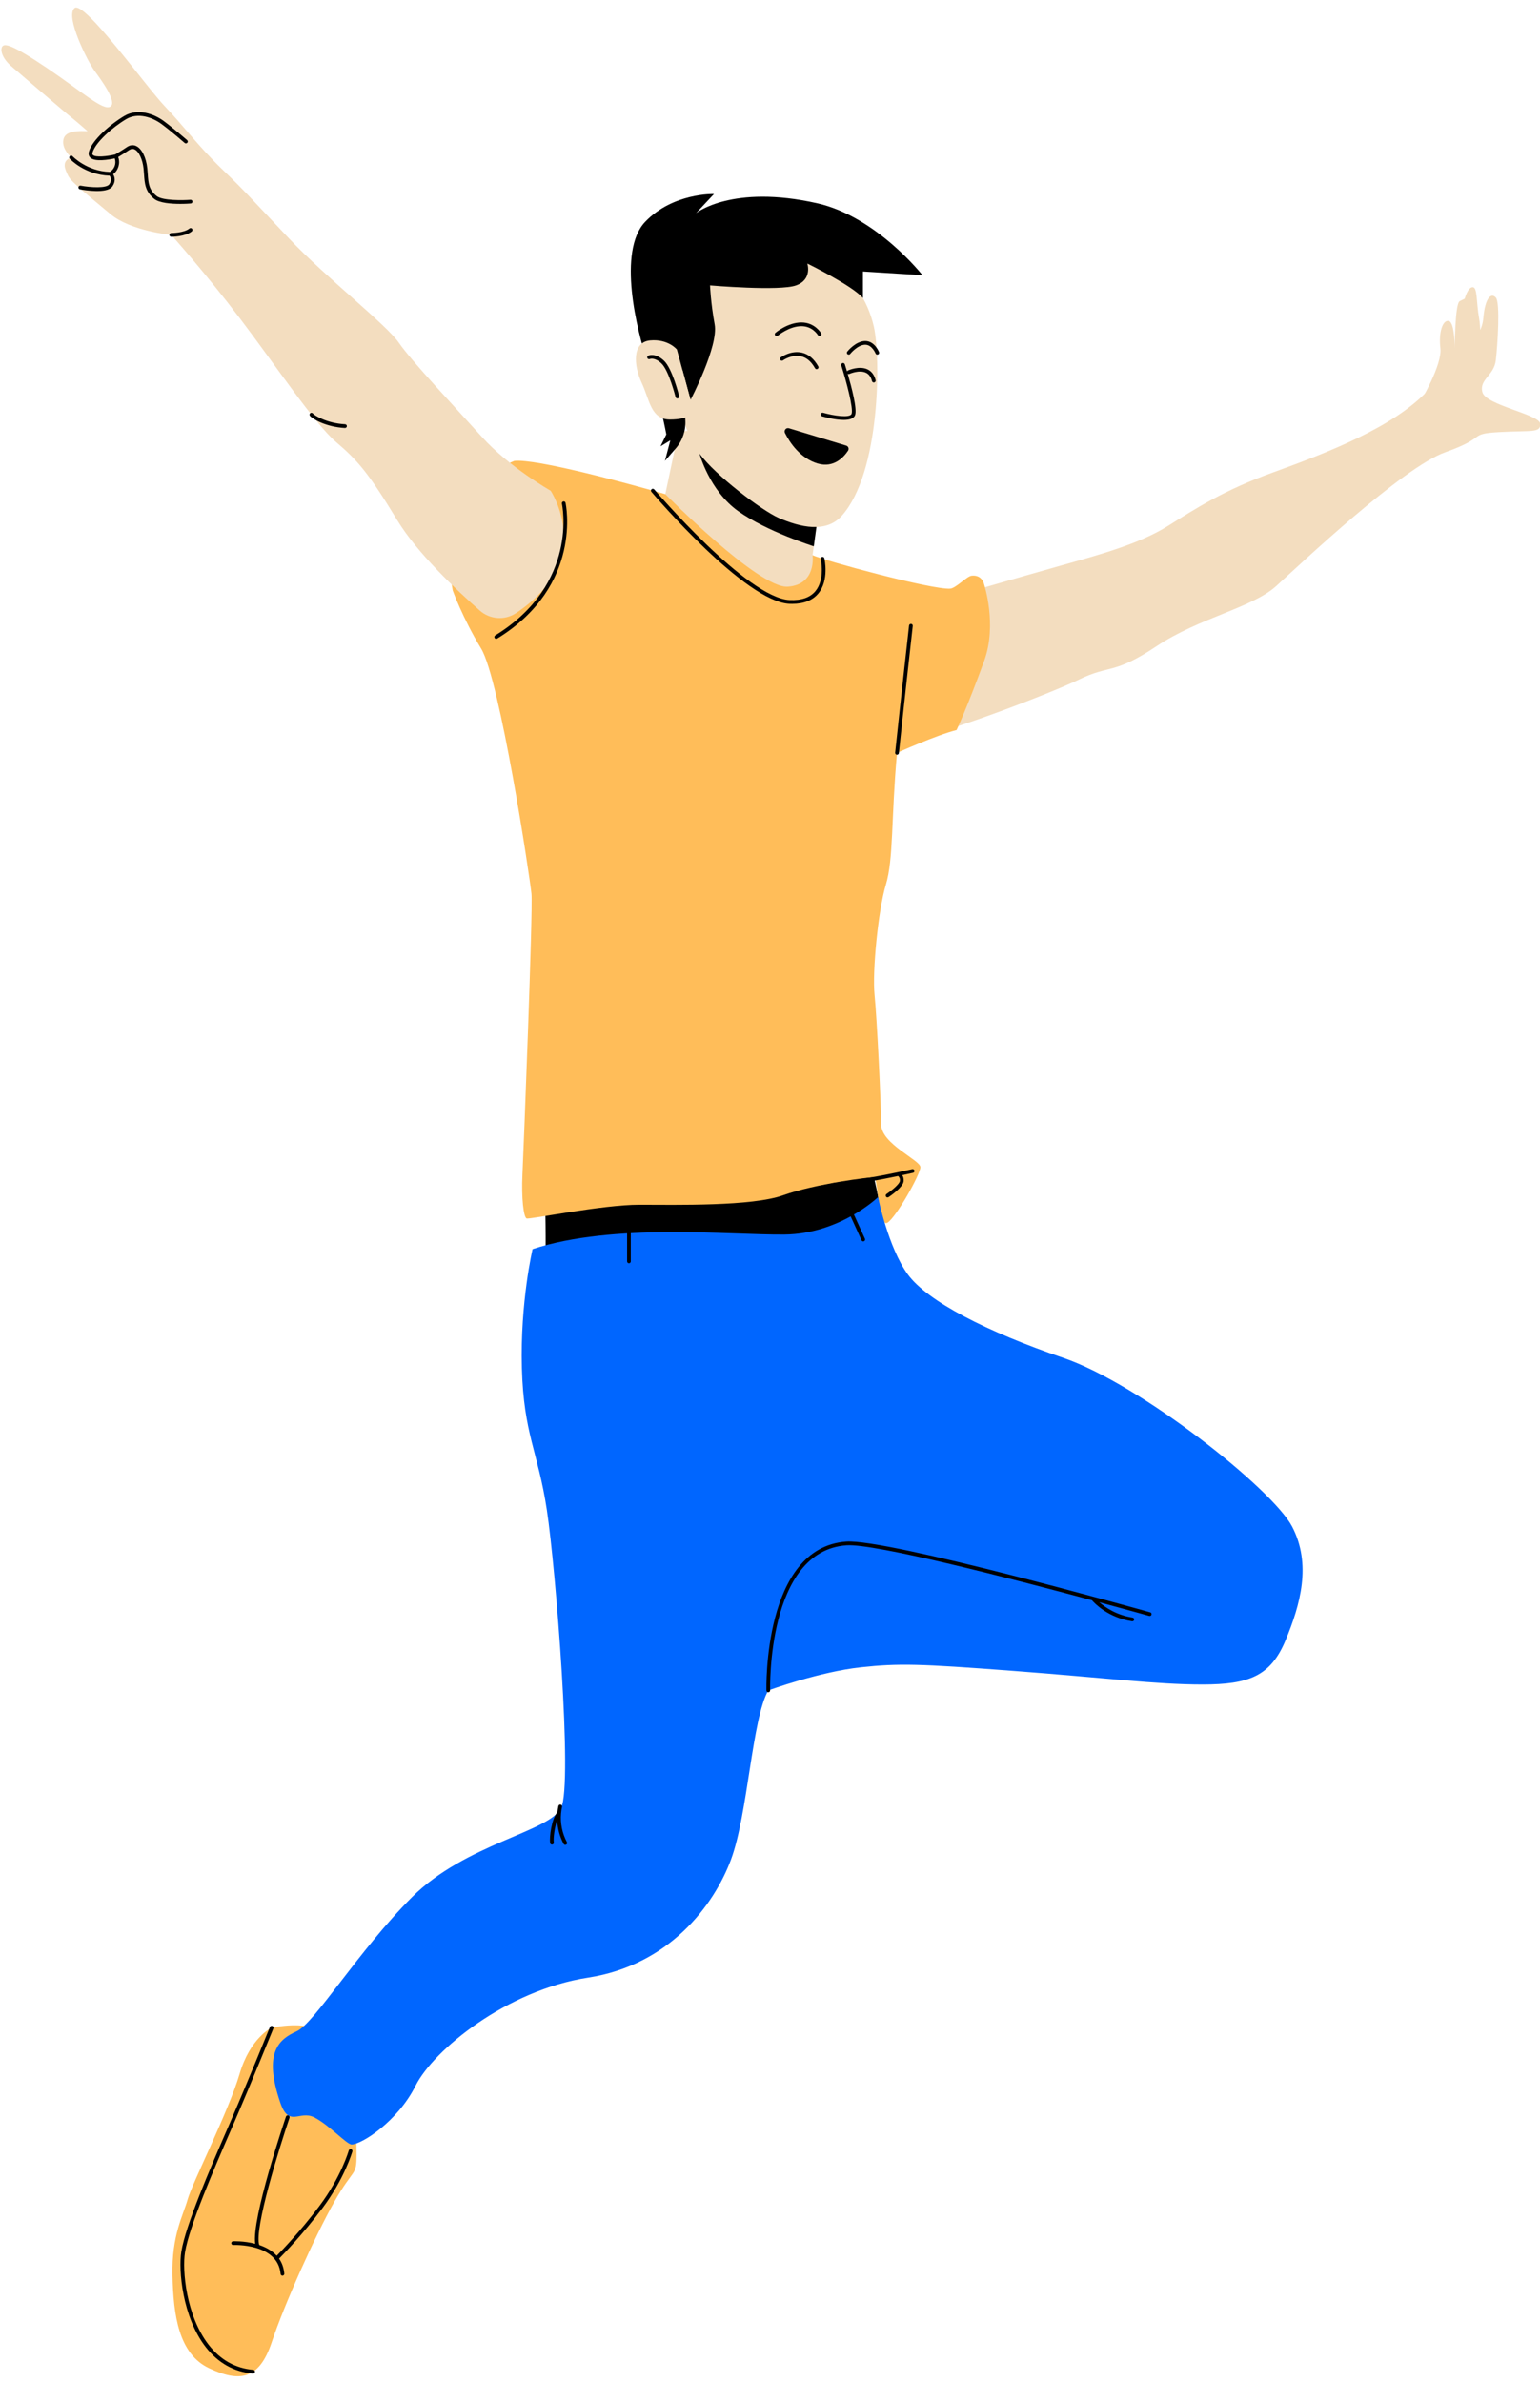 <?xml version="1.0" encoding="UTF-8" standalone="no"?><svg xmlns="http://www.w3.org/2000/svg" xmlns:xlink="http://www.w3.org/1999/xlink" fill="#000000" height="503" preserveAspectRatio="xMidYMid meet" version="1" viewBox="-0.3 -1.6 325.2 503.0" width="325.2" zoomAndPan="magnify"><defs><clipPath id="a"><path d="M 190 60 L 324.941 60 L 324.941 155 L 190 155 Z M 190 60"/></clipPath></defs><g><g id="change1_1"><path d="M 299.676 83.141 C 299.676 83.141 304.289 75.383 303.867 71.922 C 303.449 68.465 304.395 65.844 305.652 66.156 C 306.91 66.473 306.91 71.922 306.91 71.922 C 306.91 71.922 306.91 62.488 307.957 61.965 C 309.008 61.441 309.008 61.441 309.008 61.441 C 309.008 61.441 309.637 59.027 310.684 59.027 C 311.73 59.027 311.418 62.176 312.047 65.633 C 312.676 69.094 312.047 77.48 312.047 77.48 L 299.676 83.141" fill="#f3ddbf"/></g><g id="change1_2"><path d="M 171.285 115.594 L 175.07 88.348 L 142.996 89.426 L 139.18 107.477 C 139.18 107.477 184.574 146.277 171.285 115.594" fill="#f3ddbf"/></g><g id="change2_1"><path d="M 57.07 426.418 C 57.07 426.418 52.539 428.496 50.277 436.23 C 48.012 443.969 40.277 459.25 39.332 462.648 C 38.391 466.043 35.934 470.195 36.125 478.688 C 36.312 487.176 37.445 495.289 43.859 498.309 C 50.277 501.328 54.426 500.762 57.07 492.836 C 59.711 484.91 66.125 470.566 70.277 463.211 C 74.426 455.855 74.992 457.93 74.992 453.215 C 74.992 448.496 74.426 436.23 71.973 432.27 C 69.523 428.309 67.258 424.531 57.07 426.418" fill="#ffbd59"/></g><g id="change3_1"><path d="M 114.805 251.098 C 114.805 251.098 115.059 262.266 114.805 265.031 C 114.555 267.801 142.859 260.379 160.719 262.266 C 178.582 264.148 185.77 253.836 185.77 253.836 L 183.488 243.395 C 183.488 243.395 126.129 243.703 114.805 251.098" fill="#000000"/></g><g clip-path="url(#a)" id="change1_6"><path d="M 196.695 125.527 C 196.695 125.527 215.66 120.051 223.715 117.785 C 231.762 115.523 240.246 113.227 246.281 109.449 C 252.32 105.676 258.051 101.914 268.508 98.129 C 280.664 93.727 293.781 88.57 301.047 81.023 C 308.312 73.477 312.559 69.984 312.934 65.551 C 313.312 61.117 314.633 60.176 315.574 61.211 C 316.52 62.25 315.953 71.117 315.574 74.422 C 315.199 77.723 311.992 78.477 312.746 81.215 C 313.5 83.949 324.844 85.875 324.941 87.855 C 325.035 89.84 323.125 89.23 316.332 89.609 C 309.539 89.984 313.973 90.648 304.914 93.855 C 295.859 97.062 274.301 117.477 269.203 122.102 C 264.109 126.723 252.965 128.781 243.906 134.816 C 234.852 140.855 234.039 138.691 227.625 141.809 C 221.211 144.922 196.359 154.426 190.602 154.594 L 196.695 125.527" fill="#f3ddbf"/></g><g id="change2_2"><path d="M 207.516 121.758 C 207.516 121.758 207.129 119.656 204.844 119.934 C 203.844 120.055 201.543 122.586 200.324 122.656 C 196.379 122.887 173.676 116.727 171.285 115.594 C 171.285 115.594 172.191 121.82 166.043 122.238 C 159.891 122.656 140.188 102.707 140.188 102.707 C 131.273 100.156 112.922 95.227 108.332 95.684 C 108.332 95.684 91.535 101.668 95.301 123.043 C 95.301 123.043 97.348 128.77 101.309 135.328 C 105.273 141.887 111.598 183.582 111.93 187.07 C 112.258 190.562 110.277 240.879 110.027 246.16 C 109.773 251.445 110.277 255.344 110.906 255.598 C 111.535 255.848 126.883 252.703 134.68 252.703 C 142.48 252.703 158.453 253.082 165.121 250.691 C 171.789 248.301 183.738 246.789 184.367 246.918 C 184.996 247.043 185.25 257.734 187.137 256.477 C 189.023 255.219 194.055 246.289 194.055 244.777 C 194.055 243.27 185.77 239.883 185.77 235.73 C 185.77 231.578 184.883 213.312 184.379 208.406 C 183.879 203.5 185.137 190.543 186.77 185.137 C 188.406 179.727 187.867 171.227 189.117 157.32 C 189.117 157.32 197.504 153.547 201.699 152.5 C 201.699 152.5 203.855 147.957 207.527 137.895 C 210.309 130.258 207.516 121.758 207.516 121.758" fill="#ffbd59"/></g><g id="change4_1"><path d="M 112.164 262.074 C 112.164 262.074 109.523 273.207 109.902 287.172 C 110.277 301.133 113.297 304.719 115.184 317.172 C 117.07 329.625 120.656 374.91 118.203 380.004 C 115.75 385.098 98.012 387.551 86.691 398.871 C 75.371 410.191 66.125 425.477 62.352 427.176 C 58.578 428.871 55.258 431.648 58.887 442.242 C 60.719 447.605 62.953 443.77 66.059 445.352 C 69.27 446.984 72.895 451.074 73.953 451.074 C 76.027 451.074 83.672 446.23 87.445 438.684 C 91.219 431.137 106.691 418.496 123.863 415.855 C 141.031 413.211 150.469 400.57 154.055 390.945 C 157.637 381.324 158.496 361.137 161.938 355.223 C 161.938 355.223 172.797 351.27 181.5 350.34 C 189.523 349.48 193.816 349.598 213.508 351.086 C 233.215 352.574 243.809 353.973 253.621 353.973 C 263.434 353.973 268.02 352.203 271.164 344.656 C 274.309 337.109 276.699 328.555 272.547 320.629 C 268.395 312.703 240.473 290.566 224.242 285.031 C 208.016 279.496 195.562 273.082 191.41 267.422 C 187.262 261.762 185.121 251.098 185.121 251.098 C 185.121 251.098 177.07 258.867 165.375 258.992 C 153.676 259.117 129.273 256.477 112.164 262.074" fill="#0066ff"/></g><g id="change1_3"><path d="M 108.652 127.828 C 106.285 129.398 103.148 129.156 101.016 127.285 C 96.262 123.109 87.836 115.211 83.578 108.203 C 77.445 98.105 75.18 95.559 70.652 91.691 C 66.125 87.824 57.887 75.516 50.434 65.703 C 42.98 55.891 35.863 47.988 35.863 47.988 C 35.863 47.988 27.262 47.172 23.016 43.586 C 18.77 40 14.801 36.941 14.109 35.527 C 13.418 34.109 12.609 32.48 14.715 31.633 C 14.715 31.633 12.852 29.945 13.047 28.141 C 13.223 26.535 14.586 25.938 18.184 26.09 C 18.184 26.09 15.797 23.996 14.934 23.32 C 13.32 22.055 4.238 14.203 2.16 12.445 C 0.086 10.684 -0.289 8.887 0.184 8.227 C 0.652 7.566 2.066 7.664 9.613 12.758 C 17.16 17.855 21.508 21.883 23.016 20.906 C 24.523 19.934 21 15.18 19.617 13.289 C 18.23 11.402 13.41 1.879 15.422 0.117 C 17.434 -1.645 30.578 16.746 34.504 20.84 C 38.379 24.883 41.66 29.363 46.629 34.145 C 51.598 38.922 52.477 40.035 60.812 48.824 C 68.629 57.066 81.305 66.938 83.945 70.773 C 86.586 74.609 95.762 84.301 101.484 90.652 C 107.207 97.004 115.984 101.988 115.984 101.988 C 115.984 101.988 125.699 116.512 108.652 127.828" fill="#f3ddbf"/></g><g id="change3_2"><path d="M 173.309 100.785 L 171.547 113.715 C 171.547 113.715 161.695 110.641 155.594 106.305 C 149.496 101.973 147.406 94.145 147.406 94.145 L 173.309 100.785" fill="#000000"/></g><g id="change1_4"><path d="M 142.324 58.723 C 142.324 58.723 139.781 67.449 140.551 74.719 C 141.121 80.141 144.785 90.535 147.406 94.145 C 150.754 98.758 160.656 106.203 164.102 107.711 C 168.715 109.73 174.16 110.965 177.449 107.285 C 185.695 98.059 185.66 73.613 184.227 67.344 C 181.531 55.551 170.914 50.234 164.914 50.102 C 158.914 49.969 146.758 49.906 142.324 58.723" fill="#f3ddbf"/></g><g id="change3_3"><path d="M 142.379 93.074 C 143.809 91.43 144.539 89.297 144.422 87.117 C 144.27 84.348 144.039 80.277 143.785 76.414 L 145.52 82.805 C 145.52 82.805 151.449 71.504 150.613 66.891 C 149.773 62.277 149.637 58.645 149.637 58.645 C 149.637 58.645 164.312 59.902 167.805 58.645 C 171.301 57.387 170.18 54.031 170.18 54.031 C 170.18 54.031 179.684 58.672 181.922 61.312 L 181.922 55.711 L 194.5 56.496 C 194.5 56.496 184.809 44.141 172.277 41.312 C 154.301 37.262 146.688 43.391 146.688 43.391 L 150.473 39.355 C 150.473 39.355 141.809 39.078 135.938 45.227 C 130.066 51.379 134.121 68.148 136.496 74.996 C 138.871 81.848 140.406 90.094 140.406 90.094 L 139.18 92.609 L 141.25 91.352 L 140.113 95.684 L 142.379 93.074" fill="#000000"/></g><g id="change1_5"><path d="M 142.637 72.176 C 142.637 72.176 140.828 69.918 136.992 70.258 C 133.156 70.594 133.496 75.559 135.188 79.172 C 136.883 82.781 137.105 86.953 141.168 86.953 C 145.23 86.953 146.246 85.488 146.246 85.488 L 142.637 72.176" fill="#f3ddbf"/></g><g id="change3_4"><path d="M 166.312 88.801 L 178.383 92.457 C 178.848 92.598 179.039 93.137 178.777 93.539 C 177.902 94.867 175.797 97.242 172.383 96.242 C 168.656 95.148 166.461 91.781 165.465 89.816 C 165.176 89.246 165.703 88.613 166.312 88.801" fill="#000000"/></g><g id="change3_5"><path d="M 37.766 41.438 C 35.887 41.438 33.355 41.258 32.266 40.379 C 30.355 38.848 30.238 37.086 30.117 35.223 C 30.094 34.836 30.066 34.441 30.023 34.035 C 29.812 32.047 29.031 30.363 28.121 29.941 C 27.738 29.766 27.352 29.82 26.93 30.105 C 26.109 30.672 25.141 31.262 24.664 31.543 C 25.141 32.863 24.688 34.344 23.594 35.188 C 23.949 35.75 24.172 36.695 23.426 37.766 C 22.332 39.34 17.531 38.543 16.582 38.367 C 16.367 38.324 16.227 38.121 16.266 37.906 C 16.305 37.695 16.512 37.551 16.723 37.594 C 18.883 37.992 22.188 38.168 22.781 37.312 C 23.422 36.395 23.039 35.73 22.84 35.484 C 17.637 35.312 14.555 32.039 14.426 31.898 C 14.281 31.738 14.289 31.492 14.449 31.344 C 14.605 31.195 14.855 31.207 15.004 31.363 C 15.035 31.398 18.023 34.559 22.914 34.699 C 23.879 34.105 24.305 32.906 23.934 31.832 C 22.762 32.094 19.695 32.648 18.73 31.637 C 18.516 31.41 18.301 31.008 18.488 30.371 C 19.199 27.977 22.863 24.723 25.949 22.879 C 28.766 21.195 32.219 22.422 34.316 23.98 C 36.348 25.492 39.188 27.961 39.215 27.984 C 39.379 28.129 39.395 28.375 39.254 28.539 C 39.109 28.703 38.863 28.719 38.699 28.578 C 38.672 28.555 35.855 26.105 33.848 24.613 C 31.941 23.195 28.836 22.066 26.352 23.551 C 23.352 25.344 19.871 28.469 19.242 30.594 C 19.145 30.93 19.254 31.043 19.297 31.094 C 19.859 31.684 22.383 31.398 24.027 31.004 C 24.285 30.855 25.496 30.137 26.488 29.461 C 27.305 28.898 28.008 29.023 28.453 29.23 C 29.637 29.773 30.559 31.629 30.805 33.953 C 30.848 34.367 30.875 34.773 30.902 35.172 C 31.023 37.004 31.117 38.449 32.758 39.77 C 34.02 40.785 38.355 40.695 39.922 40.574 C 40.133 40.562 40.328 40.719 40.344 40.934 C 40.359 41.152 40.199 41.34 39.98 41.355 C 39.758 41.375 38.875 41.438 37.766 41.438 Z M 35.863 48.383 C 35.648 48.383 35.469 48.203 35.469 47.988 C 35.469 47.77 35.648 47.594 35.863 47.594 C 35.891 47.594 38.57 47.582 39.699 46.637 C 39.867 46.496 40.113 46.52 40.254 46.688 C 40.395 46.855 40.371 47.102 40.203 47.242 C 38.852 48.367 35.984 48.383 35.863 48.383 Z M 163.703 69.348 C 163.594 69.348 163.48 69.301 163.402 69.207 C 163.262 69.039 163.285 68.793 163.449 68.652 C 163.559 68.562 166.07 66.48 168.914 66.465 L 168.941 66.465 C 171.738 66.465 173.051 68.66 173.105 68.754 C 173.215 68.941 173.152 69.184 172.965 69.289 C 172.777 69.398 172.535 69.34 172.426 69.152 C 172.383 69.074 171.277 67.25 168.941 67.25 L 168.918 67.25 C 166.355 67.262 163.98 69.234 163.957 69.254 Z M 178.922 73.262 L 178.68 73.18 C 178.512 73.043 178.48 72.797 178.613 72.625 C 178.688 72.535 180.406 70.395 182.395 70.383 L 182.414 70.383 C 184.395 70.383 185.289 72.633 185.328 72.727 C 185.406 72.93 185.305 73.156 185.105 73.234 C 184.902 73.312 184.676 73.215 184.594 73.012 C 184.586 72.992 183.852 71.168 182.41 71.168 L 182.398 71.168 C 180.781 71.18 179.246 73.094 179.23 73.113 C 179.152 73.211 179.039 73.262 178.922 73.262 Z M 172.152 76.324 C 172.016 76.324 171.883 76.254 171.809 76.125 C 171.016 74.711 170.012 73.863 168.828 73.602 C 166.887 73.164 165.062 74.457 165.043 74.469 C 164.867 74.598 164.621 74.555 164.492 74.379 C 164.367 74.203 164.406 73.957 164.582 73.832 C 164.668 73.77 166.703 72.328 168.992 72.832 C 170.406 73.141 171.582 74.121 172.492 75.738 C 172.602 75.93 172.531 76.168 172.344 76.273 Z M 142.734 82.504 C 142.559 82.504 142.398 82.383 142.352 82.203 C 142.34 82.148 140.945 76.586 139.371 75.109 C 137.938 73.766 136.965 74.168 136.922 74.184 C 136.727 74.27 136.492 74.184 136.402 73.988 C 136.316 73.793 136.395 73.566 136.59 73.473 C 136.648 73.445 138.059 72.801 139.91 74.535 C 141.652 76.168 143.055 81.777 143.113 82.016 C 143.168 82.227 143.039 82.438 142.828 82.488 Z M 177.852 87.035 C 176.086 87.035 173.918 86.457 173.285 86.277 C 173.078 86.219 172.957 86 173.02 85.793 C 173.074 85.586 173.293 85.461 173.504 85.523 C 175.73 86.156 179.188 86.676 179.527 85.762 C 179.949 84.633 178.418 78.891 177.355 75.535 C 177.289 75.328 177.402 75.109 177.609 75.043 C 177.816 74.977 178.035 75.094 178.102 75.301 C 178.164 75.5 178.34 76.051 178.562 76.809 C 178.602 76.723 178.668 76.648 178.762 76.605 C 178.859 76.562 181.172 75.531 182.93 76.387 C 183.773 76.797 184.332 77.562 184.602 78.652 C 184.652 78.863 184.523 79.078 184.312 79.129 C 184.102 79.18 183.887 79.051 183.836 78.84 C 183.629 77.984 183.207 77.398 182.586 77.094 C 181.152 76.398 179.105 77.312 179.086 77.32 C 178.957 77.383 178.816 77.363 178.707 77.293 C 179.512 80.059 180.746 84.75 180.262 86.039 C 179.98 86.793 179 87.035 177.852 87.035 Z M 72.555 88.738 L 72.531 88.738 C 68.566 88.531 65.684 86.84 65.152 86.172 C 65.016 86 65.043 85.754 65.215 85.617 C 65.383 85.484 65.629 85.512 65.766 85.68 C 66.09 86.086 68.719 87.75 72.574 87.953 C 72.789 87.965 72.957 88.148 72.945 88.367 C 72.934 88.574 72.762 88.738 72.555 88.738 Z M 166.984 125.859 C 166.789 125.859 166.594 125.855 166.391 125.848 C 157.102 125.426 138.062 103.164 137.258 102.219 C 137.113 102.055 137.137 101.805 137.301 101.664 C 137.469 101.523 137.715 101.547 137.855 101.711 C 138.051 101.938 157.477 124.652 166.426 125.062 C 168.934 125.176 170.762 124.543 171.891 123.18 C 173.977 120.672 173.023 116.469 173.012 116.426 C 172.965 116.215 173.094 116.004 173.305 115.953 C 173.52 115.902 173.73 116.035 173.777 116.246 C 173.82 116.434 174.828 120.875 172.496 123.684 C 171.297 125.129 169.441 125.859 166.984 125.859 Z M 104.488 133.254 C 104.359 133.254 104.23 133.188 104.156 133.066 C 104.039 132.883 104.098 132.641 104.281 132.527 C 122.008 121.617 118.395 104.887 118.355 104.719 C 118.309 104.508 118.441 104.297 118.652 104.246 C 118.863 104.195 119.074 104.328 119.121 104.539 C 119.16 104.715 122.895 121.996 104.695 133.195 Z M 189.117 157.715 L 189.078 157.711 C 188.863 157.688 188.703 157.496 188.727 157.281 C 189.809 146.988 191.645 130.605 191.664 130.441 C 191.688 130.227 191.887 130.07 192.098 130.094 C 192.312 130.117 192.469 130.312 192.445 130.527 C 192.426 130.691 190.59 147.07 189.512 157.363 C 189.488 157.562 189.316 157.715 189.117 157.715 Z M 187.129 251.164 C 187 251.164 186.879 251.105 186.801 250.992 C 186.68 250.812 186.727 250.566 186.906 250.445 C 188.023 249.695 189.633 248.352 189.727 247.711 C 189.812 247.105 189.512 246.777 189.352 246.645 C 187.461 247.039 185.074 247.512 183.203 247.809 C 179.531 248.383 175.496 248.961 175.496 248.961 C 175.277 248.992 175.078 248.844 175.051 248.629 C 175.02 248.41 175.168 248.215 175.383 248.184 C 175.383 248.184 179.418 247.605 183.082 247.027 C 186.695 246.461 192.277 245.211 192.336 245.199 C 192.543 245.148 192.758 245.285 192.805 245.496 C 192.852 245.711 192.719 245.918 192.508 245.969 C 192.484 245.973 191.562 246.18 190.227 246.461 C 190.434 246.773 190.59 247.219 190.504 247.82 C 190.328 249.031 187.844 250.766 187.348 251.098 Z M 181.988 260.441 C 181.844 260.441 181.699 260.355 181.633 260.215 L 179.117 254.688 C 179.027 254.492 179.113 254.258 179.312 254.168 C 179.508 254.078 179.742 254.164 179.832 254.363 L 182.348 259.887 C 182.438 260.086 182.352 260.316 182.152 260.406 Z M 132.516 265.055 C 132.297 265.055 132.121 264.879 132.121 264.66 L 132.121 257.531 C 132.121 257.316 132.297 257.141 132.516 257.141 C 132.73 257.141 132.906 257.316 132.906 257.531 L 132.906 264.66 C 132.906 264.879 132.73 265.055 132.516 265.055 Z M 161.938 355.613 C 161.723 355.613 161.551 355.449 161.543 355.234 C 161.531 354.934 160.816 325.039 178.398 323.812 C 187.086 323.188 240.324 338.109 242.59 338.742 C 242.797 338.801 242.922 339.02 242.859 339.227 C 242.805 339.438 242.586 339.559 242.379 339.5 C 242.227 339.457 238.027 338.281 231.836 336.609 C 233.086 337.695 235.461 339.328 238.867 339.852 C 239.078 339.887 239.227 340.086 239.195 340.301 C 239.16 340.516 238.969 340.664 238.746 340.629 C 233.672 339.848 230.82 336.812 230.285 336.191 C 213.484 331.676 184.469 324.18 178.453 324.594 C 161.613 325.773 162.32 354.914 162.328 355.211 C 162.336 355.43 162.164 355.609 161.945 355.613 Z M 119.062 387.824 C 118.922 387.824 118.785 387.75 118.719 387.617 C 117.895 386.09 117.434 384.359 117.359 382.613 C 116.809 384.121 116.5 386.457 116.648 387.305 C 116.684 387.52 116.539 387.723 116.324 387.762 C 116.113 387.797 115.906 387.652 115.871 387.438 C 115.66 386.215 116.215 382.191 117.41 380.938 C 117.453 380.496 117.527 380.059 117.625 379.625 C 117.672 379.414 117.883 379.281 118.094 379.328 C 118.305 379.379 118.441 379.586 118.391 379.801 C 118.293 380.234 118.223 380.676 118.184 381.121 L 118.176 381.188 C 117.992 383.266 118.422 385.41 119.406 387.246 C 119.512 387.438 119.441 387.676 119.25 387.777 Z M 59.344 478.758 C 59.145 478.758 58.973 478.605 58.953 478.402 C 58.367 471.883 49.047 472.293 48.953 472.293 C 48.734 472.309 48.551 472.137 48.539 471.922 C 48.527 471.707 48.695 471.52 48.91 471.508 C 48.961 471.508 51.176 471.406 53.594 472.039 C 52.805 466.684 59.777 446.102 60.09 445.184 C 60.16 444.98 60.383 444.867 60.59 444.938 C 60.797 445.008 60.906 445.23 60.836 445.438 C 58.656 451.844 53.328 468.961 54.445 472.293 C 55.793 472.746 57.137 473.453 58.133 474.551 C 59.219 473.457 63.109 469.426 67.102 464.117 C 71.75 457.938 73.332 452.395 73.348 452.34 C 73.406 452.133 73.621 452.012 73.832 452.066 C 74.039 452.125 74.164 452.344 74.105 452.551 C 74.09 452.609 72.473 458.281 67.73 464.59 C 63.633 470.043 59.633 474.156 58.629 475.168 C 59.219 476.016 59.621 477.055 59.734 478.332 C 59.758 478.547 59.598 478.738 59.379 478.758 Z M 53.145 499.434 L 53.109 499.43 C 49.121 499.09 45.773 497.215 43.156 493.859 C 38.219 487.52 37.355 477.598 37.992 473.691 C 38.906 468.086 44.004 456.324 47.727 447.734 L 48.57 445.781 C 52.094 437.637 56.656 426.387 56.703 426.27 C 56.785 426.07 57.016 425.977 57.215 426.055 C 57.418 426.137 57.516 426.367 57.434 426.566 C 57.387 426.68 52.82 437.938 49.293 446.098 L 48.449 448.047 C 44.949 456.117 39.664 468.309 38.77 473.816 C 38.152 477.605 38.988 487.23 43.777 493.375 C 46.254 496.551 49.414 498.324 53.18 498.648 C 53.395 498.668 53.555 498.855 53.535 499.074 C 53.52 499.277 53.348 499.434 53.145 499.434" fill="#000000"/></g></g></svg>